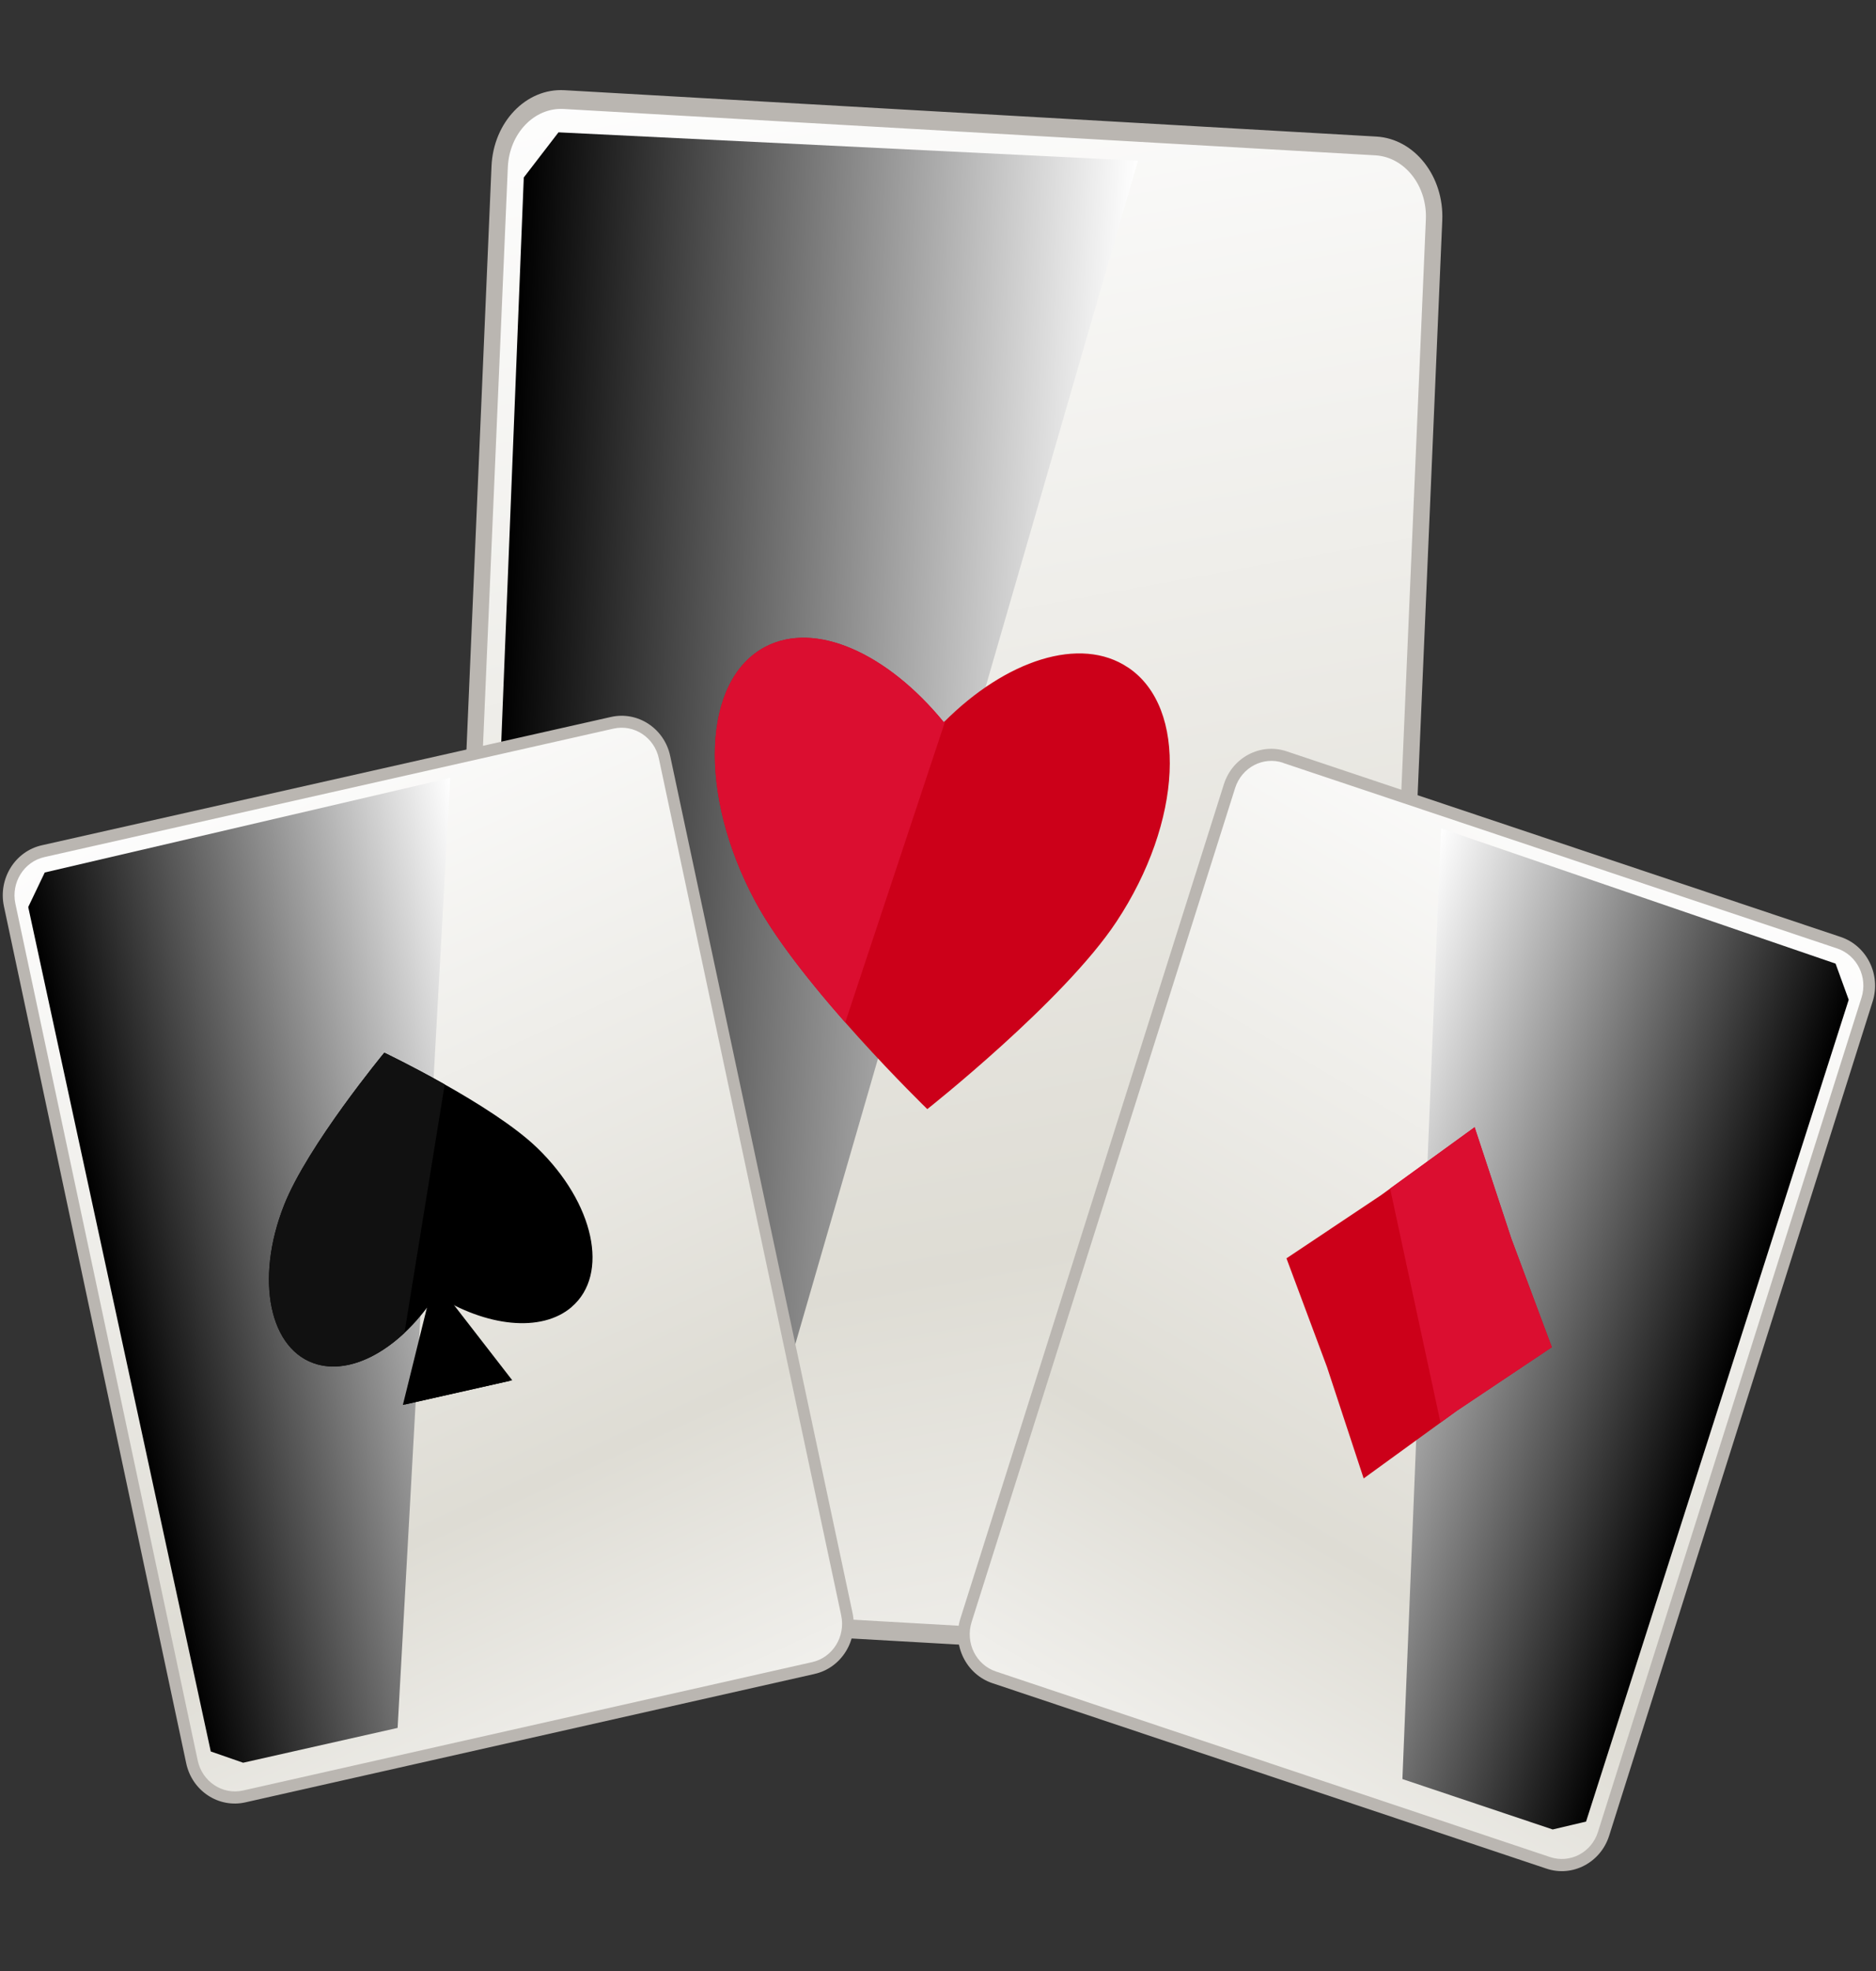 <svg width="20" height="21" viewBox="0 0 20 21" fill="none" xmlns="http://www.w3.org/2000/svg">
<rect x="0" y="0" width="20" height="21" fill="#333333" stroke="none"/>
<g clip-path="url(#clip0_1919_4411)">
<g clip-path="url(#clip1_1919_4411)">
<path d="M14.661 16.921C14.644 17.336 14.337 17.656 13.977 17.635L5.322 17.141C4.962 17.121 4.683 16.768 4.702 16.353L5.328 1.774C5.346 1.359 5.652 1.038 6.013 1.06L14.668 1.553C15.028 1.574 15.306 1.927 15.287 2.342L14.661 16.919V16.921Z" fill="url(#paint0_linear_1919_4411)"/>
<path d="M13.972 17.736L5.317 17.243C4.91 17.22 4.594 16.818 4.614 16.348L5.24 1.771C5.26 1.302 5.608 0.938 6.017 0.961L14.673 1.455C15.08 1.478 15.396 1.878 15.376 2.349L14.75 16.927C14.73 17.396 14.381 17.759 13.973 17.736H13.972ZM6.008 1.161C5.696 1.144 5.43 1.422 5.414 1.781L4.788 16.358C4.773 16.718 5.014 17.024 5.326 17.042L13.981 17.536C14.293 17.553 14.56 17.276 14.575 16.916L15.201 2.339C15.217 1.98 14.976 1.674 14.663 1.655L6.008 1.161Z" fill="#BAB6B1"/>
<path style="mix-blend-mode:screen" d="M12.132 1.712L5.954 1.41L5.584 1.891L5.01 16.271L5.432 16.596L7.781 16.73L12.132 1.712Z" fill="url(#paint1_linear_1919_4411)"/>
<path d="M12.026 7.112C11.518 6.77 10.722 7.032 10.062 7.695C9.462 6.961 8.693 6.61 8.158 6.892C7.487 7.245 7.438 8.459 8.051 9.602C8.535 10.508 9.886 11.817 9.886 11.817C9.886 11.817 11.341 10.668 11.902 9.821C12.609 8.753 12.665 7.54 12.027 7.112H12.026Z" fill="#CC0019"/>
<path d="M10.062 7.695C9.462 6.961 8.693 6.61 8.158 6.892C7.487 7.245 7.438 8.459 8.051 9.602C8.266 10.003 8.649 10.483 9.011 10.894L10.078 7.679C10.078 7.679 10.067 7.689 10.062 7.695Z" fill="#DB0E30"/>
</g>
<path d="M9.028 17.199C9.084 17.459 8.924 17.716 8.672 17.772L2.605 19.14C2.352 19.197 2.102 19.032 2.048 18.772L0.103 9.643C0.047 9.383 0.207 9.126 0.46 9.069L6.527 7.702C6.78 7.645 7.03 7.81 7.085 8.07L9.027 17.2L9.028 17.199Z" fill="url(#paint2_linear_1919_4411)"/>
<path d="M8.685 17.835L2.617 19.203C2.331 19.268 2.047 19.081 1.985 18.786L0.042 9.657C-0.021 9.362 0.16 9.07 0.446 9.006L6.513 7.639C6.799 7.574 7.083 7.761 7.145 8.055L9.089 17.185C9.151 17.479 8.97 17.771 8.684 17.835H8.685ZM0.473 9.132C0.255 9.181 0.116 9.404 0.164 9.628L2.108 18.758C2.156 18.983 2.373 19.126 2.591 19.077L8.659 17.709C8.877 17.66 9.016 17.437 8.968 17.211L7.024 8.081C6.976 7.856 6.759 7.714 6.541 7.763L0.473 9.132Z" fill="#BAB6B1"/>
<path style="mix-blend-mode:screen" d="M4.8 8.288L0.477 9.296L0.301 9.664L2.247 18.661L2.592 18.781L4.239 18.41L4.8 8.288Z" fill="url(#paint3_linear_1919_4411)"/>
<path d="M6.095 13.925C5.771 14.203 5.181 14.135 4.647 13.797C4.299 14.334 3.791 14.649 3.384 14.537C2.873 14.395 2.714 13.635 3.029 12.839C3.278 12.207 4.097 11.216 4.097 11.216C4.097 11.216 5.244 11.764 5.727 12.23C6.336 12.818 6.5 13.578 6.094 13.925H6.095Z" fill="black"/>
<path d="M4.62 13.655L4.295 14.969L5.44 14.711L4.62 13.655Z" fill="black"/>
<path d="M4.097 11.216C4.097 11.216 3.278 12.207 3.029 12.839C2.714 13.635 2.873 14.395 3.384 14.537C3.673 14.617 4.014 14.48 4.312 14.201L4.741 11.554C4.389 11.355 4.097 11.216 4.097 11.216Z" fill="#111111"/>
<path d="M4.574 13.927L4.316 14.964L5.461 14.706L4.824 13.884C4.771 13.856 4.719 13.826 4.667 13.793C4.637 13.839 4.606 13.884 4.574 13.927Z" fill="black"/>
<path d="M10.299 17.263C10.218 17.516 10.353 17.788 10.599 17.87L16.506 19.847C16.752 19.93 17.016 19.791 17.096 19.539L19.907 10.65C19.987 10.397 19.852 10.125 19.606 10.043L13.699 8.066C13.453 7.984 13.189 8.122 13.109 8.376L10.3 17.263H10.299Z" fill="url(#paint4_linear_1919_4411)"/>
<path d="M10.239 17.244L13.048 8.355C13.139 8.069 13.439 7.912 13.717 8.005L19.624 9.983C19.902 10.076 20.055 10.384 19.964 10.671L17.155 19.559C17.064 19.845 16.764 20.003 16.486 19.909L10.579 17.933C10.301 17.839 10.148 17.531 10.239 17.244V17.244ZM13.679 8.127C13.467 8.056 13.238 8.176 13.168 8.395L10.358 17.283C10.289 17.503 10.405 17.738 10.618 17.809L16.525 19.786C16.738 19.857 16.967 19.738 17.036 19.518L19.845 10.631C19.915 10.412 19.798 10.176 19.585 10.105L13.678 8.128L13.679 8.127Z" fill="#BAB6B1"/>
<path style="mix-blend-mode:screen" d="M15.363 8.826L19.569 10.267L19.709 10.652L16.909 19.408L16.553 19.492L14.951 18.955L15.363 8.826Z" fill="url(#paint5_linear_1919_4411)"/>
<path d="M15.721 12.01L14.726 12.732L13.715 13.407L14.147 14.565L14.538 15.752L15.533 15.03L16.544 14.354L16.112 13.196L15.721 12.01Z" fill="#CC0019"/>
<path d="M15.721 12.01L16.112 13.196L16.544 14.354L15.533 15.03L15.357 15.157L14.82 12.663L15.721 12.01Z" fill="#DB0E30"/>
</g>
<defs>
<linearGradient id="paint0_linear_1919_4411" x1="11.695" y1="21.766" x2="7.763" y2="0.124" gradientUnits="userSpaceOnUse">
<stop stop-color="white"/>
<stop offset="0.38" stop-color="#DEDCD4"/>
<stop offset="1" stop-color="white"/>
</linearGradient>
<linearGradient id="paint1_linear_1919_4411" x1="5.282" y1="8.955" x2="11.81" y2="9.235" gradientUnits="userSpaceOnUse">
<stop/>
<stop offset="1" stop-color="white"/>
</linearGradient>
<linearGradient id="paint2_linear_1919_4411" x1="7.768" y1="20.766" x2="1.872" y2="7.988" gradientUnits="userSpaceOnUse">
<stop stop-color="white"/>
<stop offset="0.38" stop-color="#DEDCD4"/>
<stop offset="1" stop-color="white"/>
</linearGradient>
<linearGradient id="paint3_linear_1919_4411" x1="1.243" y1="14.088" x2="5.828" y2="13.111" gradientUnits="userSpaceOnUse">
<stop/>
<stop offset="1" stop-color="white"/>
</linearGradient>
<linearGradient id="paint4_linear_1919_4411" x1="11.208" y1="20.949" x2="18.34" y2="8.855" gradientUnits="userSpaceOnUse">
<stop stop-color="white"/>
<stop offset="0.38" stop-color="#DEDCD4"/>
<stop offset="1" stop-color="white"/>
</linearGradient>
<linearGradient id="paint5_linear_1919_4411" x1="18.344" y1="14.965" x2="13.868" y2="13.55" gradientUnits="userSpaceOnUse">
<stop/>
<stop offset="1" stop-color="white"/>
</linearGradient>
<clipPath id="clip0_1919_4411">
<rect width="20" height="20" fill="white" transform="translate(-0.004 0.324)"/>
</clipPath>
<clipPath id="clip1_1919_4411">
<rect width="20" height="20" fill="white" transform="translate(-0.004 0.324)"/>
</clipPath>
</defs>
</svg>
